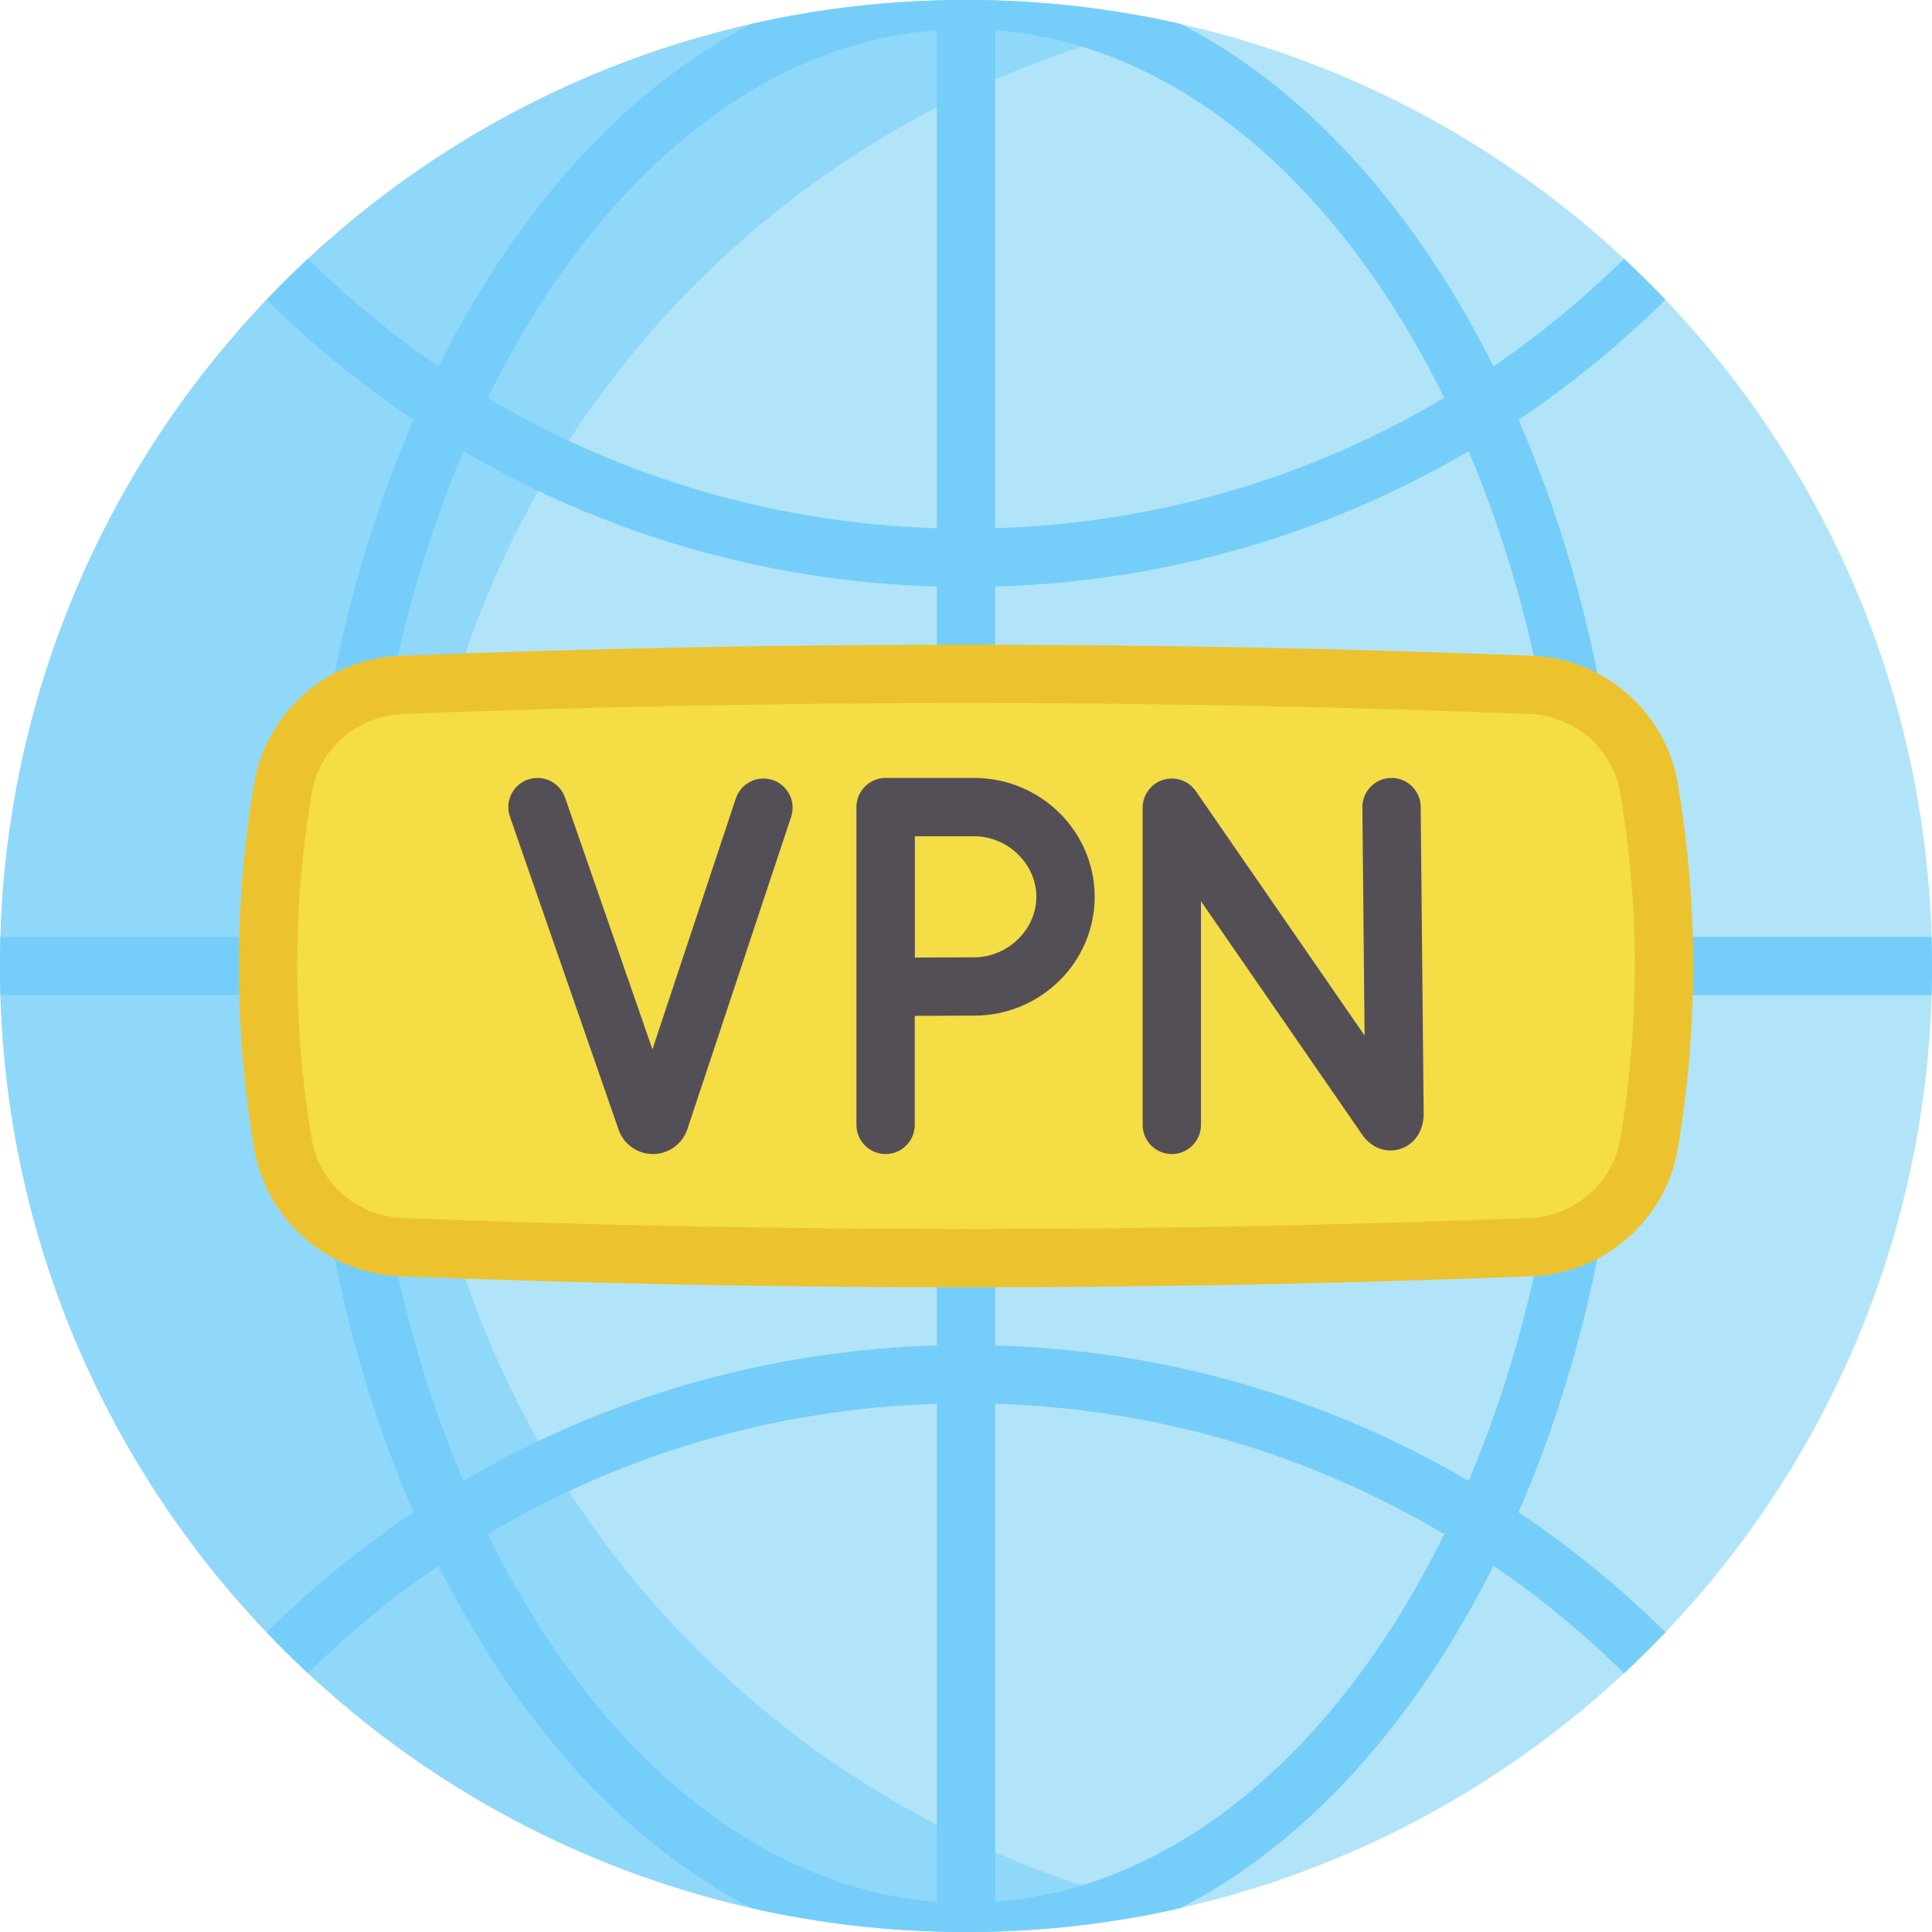 <svg id="Capa_1" enable-background="new 0 0 512 512" height="512" viewBox="0 0 512 512" width="512" xmlns="http://www.w3.org/2000/svg"><g><g><path d="m512 256c0 2.586-.041 5.161-.113 7.726-1.937 65.406-28.412 124.642-70.526 168.847-3.554 3.729-7.211 7.345-10.982 10.858-32.451 30.195-72.752 52.076-117.513 62.223-18.286 4.152-37.323 6.346-56.866 6.346s-38.58-2.194-56.866-6.346c-44.761-10.147-85.062-32.028-117.513-62.223-3.77-3.513-7.428-7.129-10.982-10.858-42.113-44.205-68.589-103.44-70.526-168.847-.072-2.565-.113-5.14-.113-7.726s.041-5.161.113-7.726c1.937-65.407 28.413-124.642 70.527-168.847 3.554-3.729 7.211-7.345 10.982-10.858 32.451-30.195 72.752-52.076 117.513-62.223 18.285-4.152 37.322-6.346 56.865-6.346s38.58 2.194 56.866 6.346c44.761 10.147 85.062 32.028 117.513 62.223 3.77 3.513 7.428 7.129 10.982 10.858 42.114 44.205 68.59 103.44 70.526 168.847.072 2.565.113 5.14.113 7.726z" fill="#b1e4f9"/><path d="m310.816 506.118c-17.658 3.852-36.005 5.882-54.816 5.882-141.392 0-256-114.618-256-256s114.608-256 256-256c18.811 0 37.158 2.029 54.816 5.882-115.051 25.096-201.195 127.547-201.195 250.118s86.144 225.023 201.195 250.118z" fill="#90d8f9"/><path d="m511.887 263.726c.072-2.565.113-5.141.113-7.726 0-2.586-.041-5.161-.113-7.726h-81.012c-.934-49.408-10.807-96.531-28.449-137.026 13.814-9.258 26.855-19.881 38.935-31.821-3.554-3.729-7.211-7.345-10.982-10.858-10.77 10.625-22.353 20.136-34.593 28.506-4.606-9.19-9.629-17.989-15.072-26.322-19.326-29.576-42.474-51.385-67.848-64.407-18.286-4.152-37.323-6.346-56.866-6.346s-38.58 2.194-56.866 6.346c-25.373 13.022-48.522 34.83-67.848 64.407-5.444 8.333-10.466 17.133-15.072 26.322-12.24-8.37-23.823-17.881-34.593-28.506-3.77 3.513-7.428 7.129-10.982 10.858 12.08 11.94 25.121 22.563 38.935 31.821-17.643 40.495-27.516 87.617-28.449 137.026h-81.012c-.072 2.565-.113 5.14-.113 7.726s.041 5.161.113 7.726h81.012c.934 49.408 10.807 96.531 28.449 137.026-13.814 9.259-26.855 19.881-38.935 31.821 3.554 3.729 7.211 7.345 10.982 10.858 10.77-10.625 22.353-20.136 34.593-28.506 4.606 9.19 9.629 17.989 15.072 26.322 19.326 29.576 42.474 51.386 67.848 64.407 18.286 4.152 37.323 6.346 56.866 6.346s38.58-2.194 56.866-6.346c25.374-13.021 48.522-34.83 67.848-64.407 5.444-8.332 10.466-17.132 15.072-26.322 12.24 8.37 23.823 17.881 34.593 28.506 3.77-3.513 7.428-7.129 10.982-10.858-12.08-11.94-25.121-22.562-38.935-31.821 17.643-40.495 27.516-87.617 28.449-137.026zm-96.469-15.452h-151.692v-92.828c44.749-1.282 87.644-13.684 125.462-35.886 15.77 37.166 25.293 81.285 26.23 128.714zm-32.688-142.843c-35.801 21.318-76.512 33.258-119.004 34.552v-131.958c48.448 3.614 91.295 41.041 119.004 97.406zm-134.456-97.406v131.958c-42.492-1.294-83.203-13.234-119.004-34.552 27.709-56.365 70.556-93.792 119.004-97.406zm-125.463 111.535c37.818 22.201 80.713 34.604 125.462 35.886v92.828h-151.691c.937-47.429 10.46-91.548 26.229-128.714zm-26.229 144.166h151.691v92.828c-44.749 1.282-87.644 13.684-125.462 35.886-15.769-37.166-25.292-81.285-26.229-128.714zm32.688 142.843c35.801-21.318 76.512-33.258 119.004-34.552v131.958c-48.448-3.614-91.295-41.041-119.004-97.406zm134.456 97.406v-131.958c42.492 1.294 83.203 13.234 119.004 34.552-27.709 56.365-70.556 93.792-119.004 97.406zm125.463-111.535c-37.818-22.201-80.713-34.604-125.462-35.886v-92.828h151.691c-.937 47.429-10.46 91.548-26.229 128.714z" fill="#75cef9"/></g><path d="m405.773 330.491c-99.849 3.927-199.698 3.927-299.547 0-15.568-.612-28.655-12.022-31.246-27.385-5.296-31.404-5.296-62.808 0-94.212 2.591-15.363 15.678-26.773 31.246-27.385 99.849-3.927 199.698-3.927 299.547 0 15.568.612 28.655 12.022 31.246 27.385 5.296 31.404 5.296 62.808 0 94.212-2.59 15.363-15.677 26.773-31.246 27.385z" fill="#f4dd45"/><path d="m256 341.149c-50.143 0-100.286-.979-150.077-2.938-19.165-.754-35.383-14.977-38.561-33.82-5.414-32.11-5.414-64.673 0-96.782 3.178-18.844 19.396-33.067 38.561-33.82 99.584-3.916 200.571-3.916 300.155 0 19.165.754 35.383 14.977 38.561 33.82 5.414 32.11 5.414 64.672 0 96.781-3.178 18.844-19.396 33.067-38.561 33.821-49.792 1.959-99.935 2.938-150.078 2.938zm0-154.845c-49.94 0-99.879.975-149.47 2.926-11.898.468-21.963 9.279-23.932 20.95-5.127 30.404-5.127 61.237 0 91.642 1.969 11.671 12.033 20.481 23.932 20.949 99.181 3.9 199.759 3.9 298.94 0 11.898-.468 21.963-9.279 23.932-20.95 5.127-30.404 5.127-61.237 0-91.641-1.969-11.671-12.033-20.482-23.932-20.95-49.591-1.951-99.53-2.926-149.47-2.926z" fill="#ecc32e"/><g fill="#544f57"><path d="m376.498 213.815c-.041-4.242-3.492-7.652-7.724-7.652-.026 0-.051 0-.076.001-4.268.041-7.693 3.534-7.652 7.8l.586 60.465-44.73-64.773c-1.922-2.783-5.427-3.99-8.658-2.986-3.227 1.007-5.427 3.995-5.427 7.376v84.063c0 4.267 3.459 7.726 7.726 7.726 4.268 0 7.726-3.459 7.726-7.726v-59.278l42.757 61.914c2.383 3.44 6.311 4.916 10.008 3.761 3.798-1.187 6.251-4.812 6.251-9.309z"/><path d="m204.762 206.712c-4.046-1.346-8.423.847-9.768 4.897l-22.088 66.486-23.166-66.739c-1.398-4.032-5.805-6.164-9.832-4.766-4.031 1.399-6.165 5.802-4.766 9.833l28.814 83.01c1.363 3.838 5.003 6.403 9.071 6.403h.067c4.095-.029 7.73-2.653 9.063-6.579l27.499-82.777c1.348-4.049-.845-8.423-4.894-9.768z"/><path d="m258.142 206.163h-23.451c-2.053 0-4.022.817-5.472 2.272-1.45 1.454-2.261 3.426-2.255 5.479v84.196c0 4.267 3.459 7.726 7.726 7.726s7.726-3.459 7.726-7.726v-28.898c5.323-.029 12.132-.061 15.724-.061 17.622 0 31.959-14.128 31.959-31.493s-14.335-31.495-31.957-31.495zm0 47.535c-3.575 0-10.388.032-15.701.06v-32.142h15.701c8.948 0 16.506 7.346 16.506 16.041s-7.558 16.041-16.506 16.041z"/></g></g></svg>